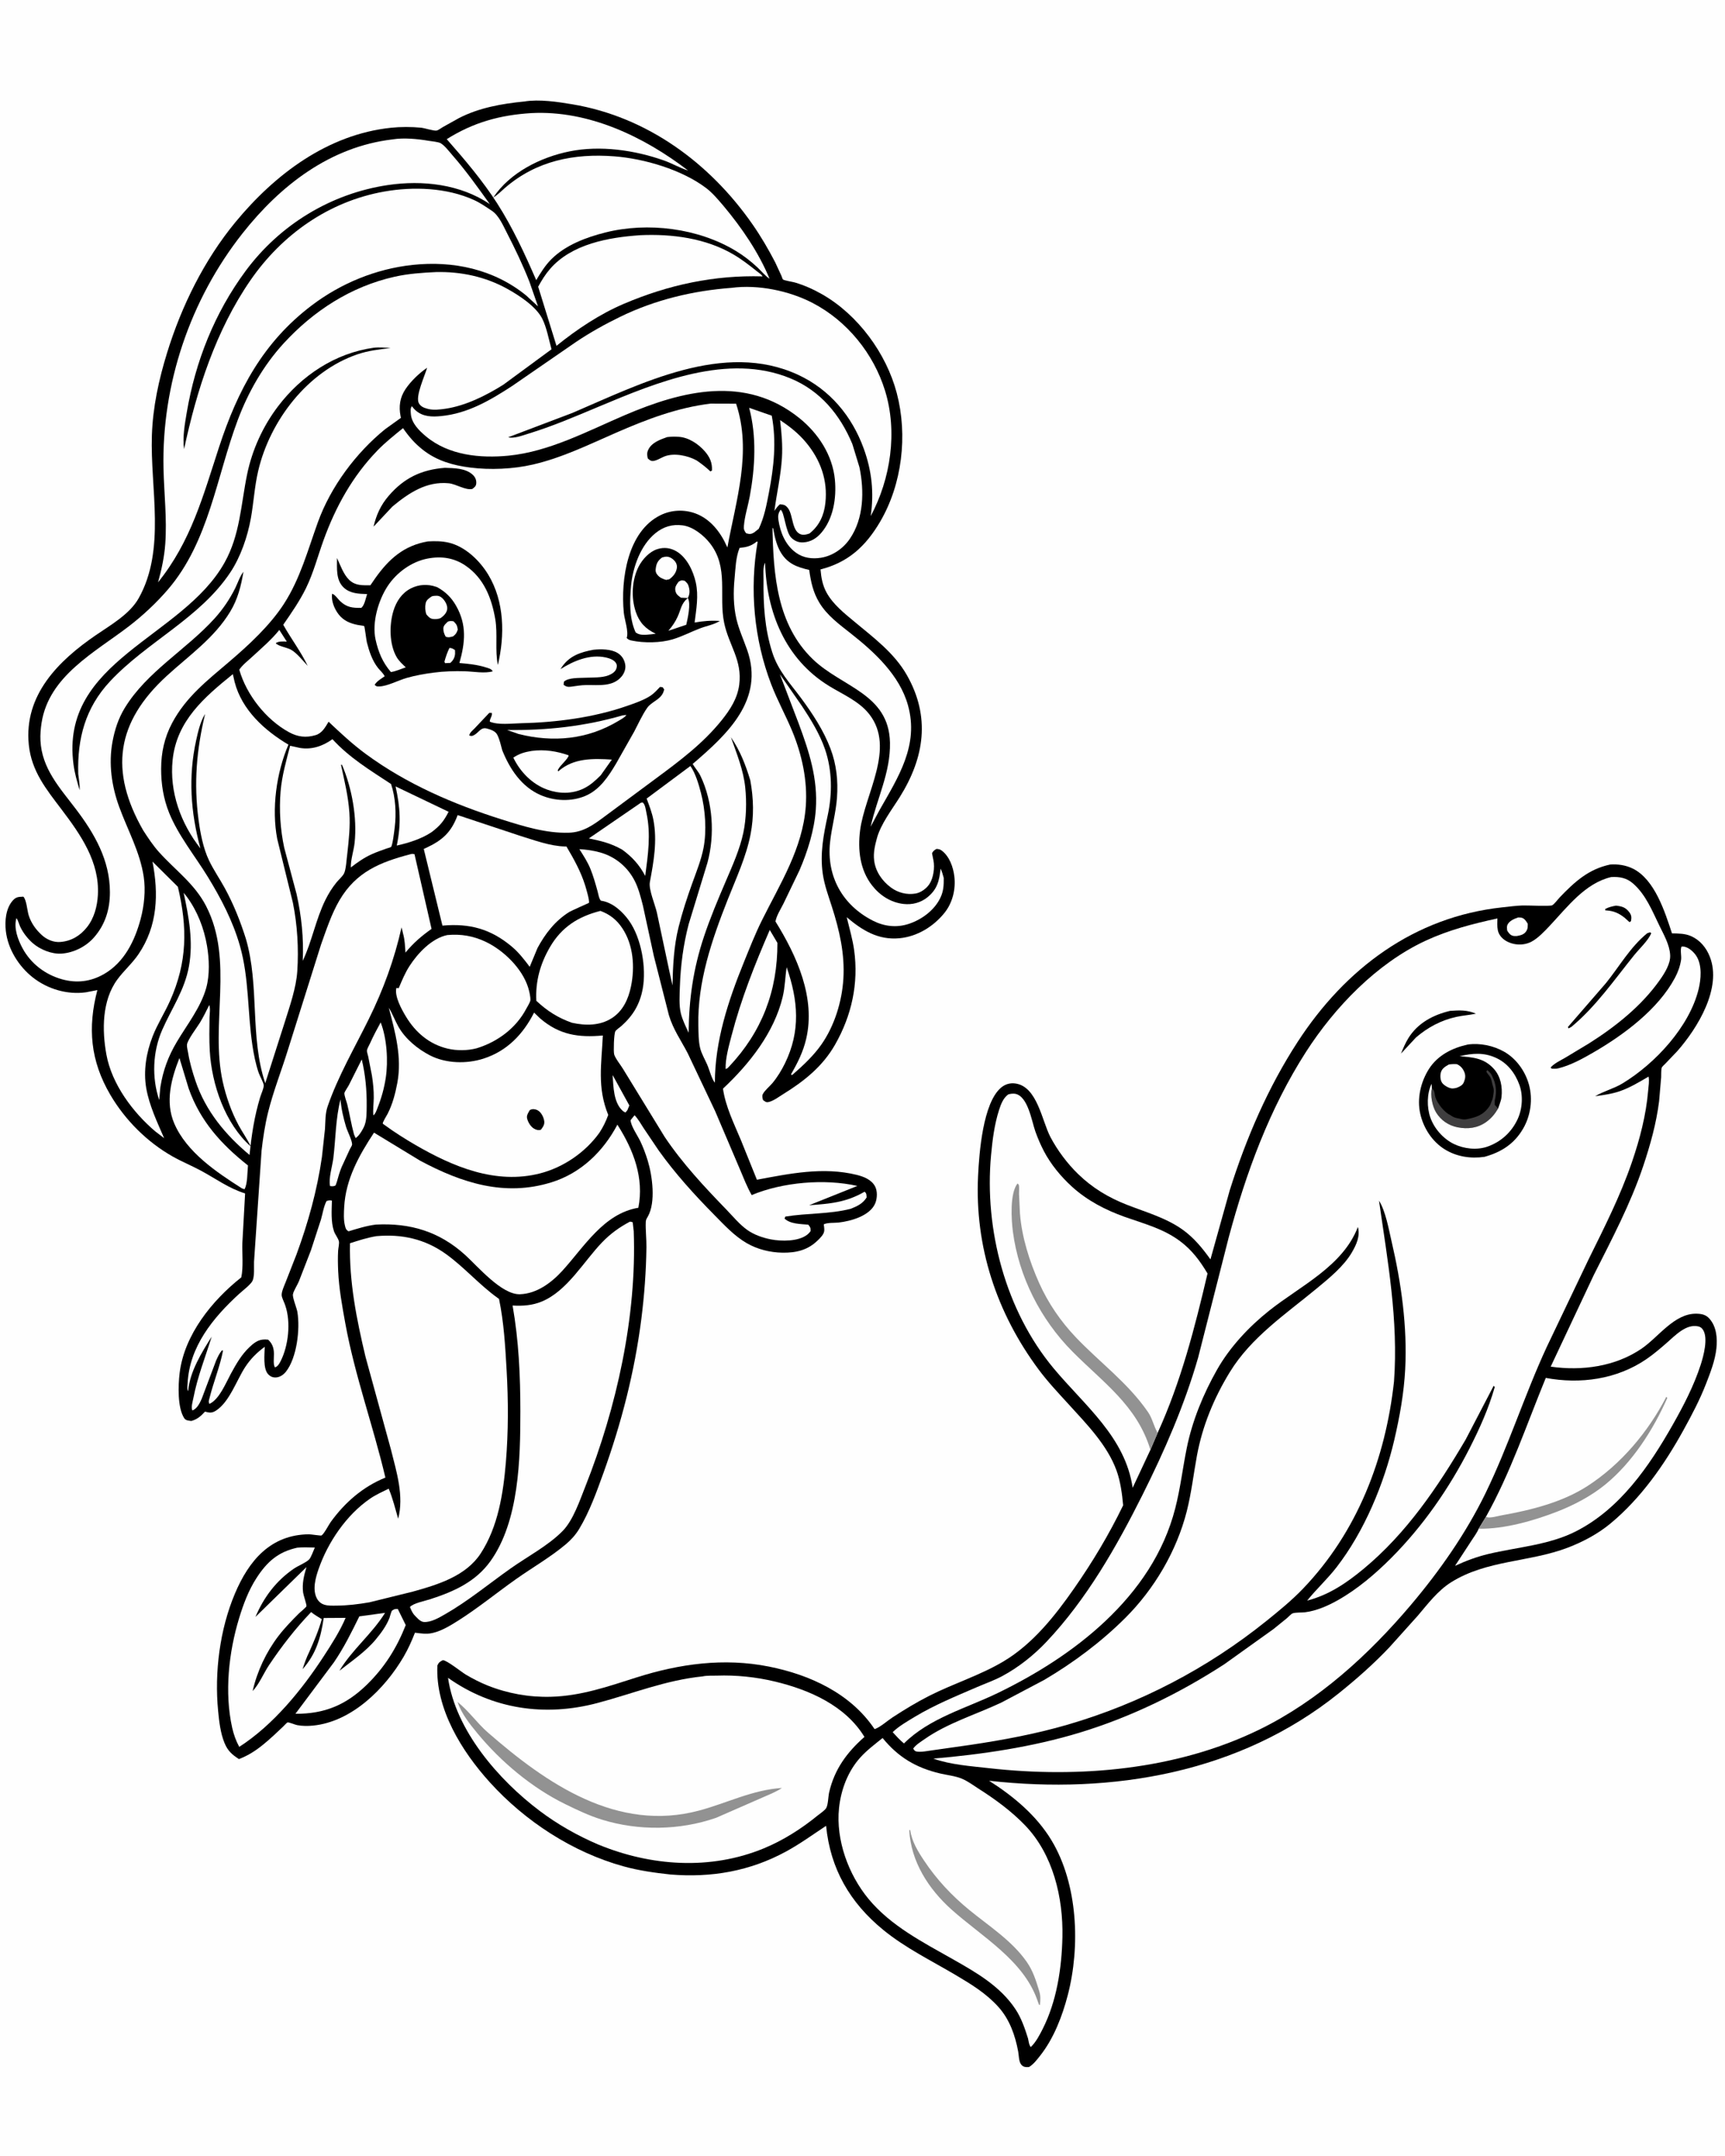 <svg version="1.1" xmlns="http://www.w3.org/2000/svg" style="display: block;" viewBox="0 0 1638 2048" width="1024" height="1280">
<path transform="translate(0,0)" fill="rgb(254,254,254)" d="M -0 -0 L 1638 0 L 1638 2048 L -0 2048 L -0 -0 z"/>
<path transform="translate(0,0)" fill="rgb(0,0,0)" d="M 1529.19 821.214 C 1536.4 820.694 1543.98 821.839 1550.52 825.024 C 1571.43 835.211 1581.14 866.218 1587.83 886.595 C 1594.08 886.785 1600.25 886.685 1606.07 889.282 C 1614.54 893.057 1620.38 900.221 1623.74 908.688 C 1635.57 938.547 1612.02 976.721 1592.91 998.444 L 1581.5 1010.4 C 1580.75 1011.18 1578.41 1013.26 1578.14 1014.11 C 1577.39 1016.47 1577.72 1020.83 1577.55 1023.4 L 1575.61 1046.07 C 1572.95 1067.22 1567.29 1087.42 1560.55 1107.59 C 1548.53 1143.55 1530.48 1177.54 1513.5 1211.31 L 1472.65 1298.18 C 1502.28 1302.44 1533.93 1298.17 1558.99 1281.08 C 1575.09 1270.1 1590.09 1247.48 1611.12 1247.9 C 1616.06 1248.01 1620.02 1248.76 1623.44 1252.64 C 1630.17 1260.27 1631.04 1271.08 1630.04 1280.75 C 1628.85 1292.2 1624.37 1303.7 1620.23 1314.36 C 1614.22 1329.81 1606.66 1344.13 1598.67 1358.62 C 1580.64 1391.31 1558.33 1423.25 1529.36 1447.24 C 1517.47 1457.08 1503.24 1464.63 1488.87 1470.13 C 1452.54 1484.04 1411.69 1481.77 1377.91 1503.11 C 1365.33 1511.06 1355.92 1523.58 1346.39 1534.79 L 1319.66 1564.55 C 1304.65 1580.47 1288.08 1595.07 1271.02 1608.75 C 1176.95 1684.15 1056.77 1704.64 939.226 1691.55 C 962.391 1706.28 984.334 1724.54 998.625 1748.34 C 1023.55 1789.85 1025.99 1848.91 1014 1895.07 C 1008.81 1915.07 1000.66 1936.38 987.705 1952.74 C 984.649 1956.6 981.385 1960.97 977.11 1963.5 C 973.888 1963.66 971.363 1963.64 969.367 1960.6 C 967.466 1957.7 967.514 1952.39 966.9 1949 C 964.119 1933.66 958.768 1918.35 948.213 1906.56 C 936.667 1893.65 922.496 1885 907.755 1876.26 C 884.366 1862.4 859.673 1850.41 838.543 1833.09 C 807.074 1807.29 788.42 1775.16 784.427 1734.36 C 771.77 1742.7 759.748 1751.51 746.391 1758.77 C 712.008 1777.48 675.444 1783.78 636.637 1780.61 C 621.812 1779.03 606.469 1776.85 592.073 1772.87 C 543.762 1759.52 498.728 1730.17 465.184 1693.19 C 438.376 1663.64 413.28 1623.2 415.222 1582 C 415.996 1580.52 416.502 1579.36 417.941 1578.42 C 418.291 1578.19 420.104 1577.04 420.5 1577.04 C 424.094 1576.99 438.434 1588.48 442.235 1590.73 C 448.777 1594.61 455.717 1598.18 462.779 1601.02 C 481.826 1608.66 502.395 1612.34 522.924 1611.79 C 551.575 1611.03 577.179 1602.07 604.102 1593.5 C 645.144 1580.44 687.366 1574.6 730 1583.07 C 769.011 1590.82 807.672 1608.54 830.396 1642.39 L 831.373 1642.2 C 836.515 1640.11 842.704 1634.52 847.499 1631.39 C 858.852 1623.97 870.452 1616.92 882.56 1610.8 C 905.493 1599.2 930.92 1591.31 952.906 1578.19 C 980.729 1561.59 1001.91 1534.85 1020.18 1508.58 C 1037.91 1483.08 1053.03 1457.81 1066.57 1429.91 C 1065.59 1418.96 1063.97 1406.95 1060.18 1396.61 C 1051.41 1372.62 1031.94 1352.77 1015.04 1334.22 C 1005.18 1323.4 995.025 1312.69 986.287 1300.92 C 946.334 1247.12 925.551 1184.29 928.761 1117.13 C 929.826 1094.85 933.419 1047.65 950.614 1033.14 C 954.553 1029.82 959.29 1028.49 964.392 1029.24 C 985.039 1032.27 989.445 1064.78 997.426 1079.96 C 1004.13 1092.72 1013.54 1105.29 1023.84 1115.28 C 1037.46 1128.49 1052.55 1137.53 1070.16 1144.44 C 1088.15 1151.5 1107.61 1156.88 1123.46 1168.36 C 1134.01 1176.01 1141.97 1185.79 1149.48 1196.3 L 1167.87 1130.45 C 1183.5 1081.02 1204.1 1033.03 1232.44 989.485 C 1277.58 920.111 1342.98 870.902 1426.73 861.893 C 1433.16 861.202 1439.54 860.341 1446 860.119 C 1450.29 859.971 1471.84 861.058 1474.06 859.941 C 1476.01 858.961 1479.72 853.978 1481.39 852.248 C 1495.6 837.468 1508.62 825.59 1529.19 821.214 z"/>
<path transform="translate(0,0)" fill="rgb(254,254,254)" d="M 1441.76 871.5 C 1442.9 871.535 1444.43 871.502 1445.5 871.897 C 1448.15 872.879 1449.44 875.224 1450.86 877.5 C 1450.8 880.494 1451.03 882.094 1449.34 884.676 C 1447.33 887.764 1443.9 888.548 1440.5 889.139 C 1439.35 889.162 1438.14 889.236 1437 888.987 C 1434.16 888.367 1432.74 886.256 1431.31 883.941 C 1431.14 881.647 1430.68 879.959 1431.9 877.851 C 1433.87 874.454 1438.24 872.7 1441.76 871.5 z"/>
<path transform="translate(0,0)" fill="rgb(254,254,254)" d="M 1411.18 1440.75 C 1434.55 1398.91 1449.8 1353.13 1467.98 1308.89 C 1500.76 1315 1535.24 1310.28 1563.24 1291.27 C 1570.19 1286.55 1576.64 1281.02 1582.97 1275.5 C 1590.64 1268.82 1601.24 1257.36 1612.71 1259.93 C 1614.97 1260.44 1616.31 1261.55 1617.5 1263.51 C 1622.28 1271.39 1617.79 1288.11 1615.17 1296.23 C 1608.71 1316.25 1598.83 1335.3 1588.48 1353.55 C 1566.01 1393.19 1538.36 1433.29 1496.75 1454.55 C 1470.93 1467.74 1440.91 1469.55 1413.12 1476.22 C 1402.26 1478.83 1391.91 1482.73 1381.78 1487.41 L 1397.05 1464 C 1399.31 1460.45 1402.68 1456.02 1404.23 1452.16 L 1411.18 1440.75 z"/>
<path transform="translate(0,0)" fill="rgb(146,146,146)" d="M 1411.18 1440.75 L 1412.04 1441.17 C 1415.4 1442.24 1422.54 1440.05 1426.09 1439.42 C 1453.99 1434.45 1483.68 1427.07 1507.73 1411.5 C 1539.43 1390.97 1565.27 1360.19 1582.5 1326.78 L 1583.36 1328 C 1570.02 1358.24 1550.14 1389.32 1524.27 1410.36 C 1511.24 1420.96 1495.11 1429.52 1479.5 1435.63 C 1456.89 1444.49 1428.77 1452.56 1404.23 1452.16 L 1411.18 1440.75 z"/>
<path transform="translate(0,0)" fill="rgb(254,254,254)" d="M 838.093 1650.96 C 852.948 1669.19 869.74 1679.17 892.621 1684.62 C 899.334 1686.21 907.096 1686.95 913.421 1689.6 C 919.014 1691.95 924.441 1696.03 929.589 1699.31 C 945.168 1709.25 960.559 1720.53 973.406 1733.89 C 1000.04 1761.58 1009.68 1802.52 1008.88 1840 C 1008.24 1869.46 1003.54 1900.85 990.1 1927.38 C 987.101 1933.29 983.703 1939.88 978.844 1944.5 C 977.133 1942.72 976.752 1938.69 976.17 1936.21 C 973.125 1926.58 969.9 1917.02 964.27 1908.52 C 949.899 1886.82 927.303 1873.83 905.217 1861.31 C 876.762 1845.17 846.019 1829.55 824.778 1803.87 C 805.622 1780.71 793.562 1747.79 796.702 1717.55 C 798.52 1700.04 805.12 1682.5 817.02 1669.35 C 823.25 1662.47 830.871 1656.75 838.093 1650.96 z"/>
<path transform="translate(0,0)" fill="rgb(146,146,146)" d="M 863.392 1738.5 L 864.276 1738.3 C 865.776 1749.1 871.587 1758.57 877.516 1767.46 C 889.553 1785.51 903.887 1800.79 920.639 1814.47 C 939.215 1829.63 960.923 1843.48 974.885 1863.45 C 981.071 1872.3 983.776 1881.34 986.892 1891.5 C 988.298 1896.09 987.964 1899.8 987.552 1904.5 L 986.688 1904.33 L 985.07 1900 C 971.736 1861.84 932.224 1839.6 903.5 1813.86 C 881.634 1794.26 865.024 1768.34 863.392 1738.5 z"/>
<path transform="translate(0,0)" fill="rgb(254,254,254)" d="M 1092.46 1377.21 L 1075.59 1413.29 C 1068.57 1364.95 1029.97 1335.16 1000.48 1299.73 C 954.784 1244.85 934.614 1167.91 941.089 1097.5 C 942.423 1083 944.275 1067.95 948.808 1054.05 C 950.505 1048.86 952.533 1043.48 956.921 1039.96 C 958.232 1038.91 962.36 1038.69 964.012 1039 C 976.142 1041.24 979.678 1064.83 983.11 1074.57 C 985.38 1081 988.138 1087.45 991.296 1093.5 C 997.772 1105.91 1007.55 1117.8 1017.93 1127.22 C 1032.55 1140.48 1049.74 1149.4 1068.22 1155.98 C 1086.6 1162.52 1104.58 1167.02 1120.61 1178.98 C 1131.92 1187.41 1139.58 1197.75 1146.7 1209.7 C 1134.59 1261.37 1121.44 1312.57 1099.35 1361.03 L 1092.46 1377.21 z"/>
<path transform="translate(0,0)" fill="rgb(146,146,146)" d="M 1092.46 1377.21 C 1079.76 1335.11 1047.45 1313.25 1018.13 1283.6 C 988.05 1253.18 967.5 1212.72 961.882 1170.22 C 960.365 1158.74 958.79 1133.83 966.19 1124.22 C 966.606 1124.65 967.262 1124.93 967.437 1125.5 C 968.061 1127.52 967.6 1131.83 967.666 1134.06 L 968.545 1152.59 C 970.281 1175.14 977.604 1198.28 986.838 1218.87 C 995.317 1237.78 1007.19 1255.12 1021.45 1270.13 C 1044.42 1294.31 1070.8 1313.27 1090.08 1341.2 C 1094.39 1347.45 1095.39 1354.11 1098.98 1360.43 L 1099.35 1361.03 L 1092.46 1377.21 z"/>
<path transform="translate(0,0)" fill="rgb(254,254,254)" d="M 667.268 1592.4 C 671.146 1591.5 676.463 1591.84 680.49 1591.7 C 698.924 1591.03 717.938 1593 735.873 1597.32 C 768.709 1605.22 802.648 1620.15 820.848 1649.89 C 804.18 1664.63 792.39 1680.58 787.324 1702.59 C 786.404 1706.58 786.415 1714.22 784.522 1717.49 C 783.218 1719.74 778.613 1722.77 776.471 1724.51 C 760.984 1737.14 743.798 1748.12 725.303 1755.76 C 674.524 1776.74 617.934 1772.8 567.677 1751.99 C 548.115 1743.6 529.568 1733.1 512.542 1720.29 C 473.482 1690.91 432.489 1643.78 425.35 1593.79 C 467.612 1623.74 517.58 1630.91 567.312 1617.69 C 601.199 1608.69 631.869 1596.02 667.268 1592.4 z"/>
<path transform="translate(0,0)" fill="rgb(146,146,146)" d="M 434.332 1616.68 C 444.794 1624.92 452.845 1636.7 463.051 1645.61 C 518.991 1694.42 586.162 1740.81 664.112 1719.78 C 690.825 1712.58 714.282 1700.25 742.457 1698.39 C 739.679 1700.46 736.381 1701.87 733.286 1703.42 L 679.875 1726.79 C 645.365 1738.74 606.447 1739.29 571.539 1728.51 C 559.489 1724.79 548.018 1719.32 536.713 1713.79 C 505.03 1698.27 475.533 1673.54 453.162 1646.39 C 445.658 1637.29 438.198 1627.95 434.332 1616.68 z"/>
<path transform="translate(0,0)" fill="rgb(254,254,254)" d="M 1530.04 833.127 C 1537.92 832.665 1544.64 833.813 1550.83 839.211 C 1563 849.814 1569.01 865.136 1575.9 879.312 C 1580.13 888.012 1585.64 897.487 1586.12 907.369 C 1586.52 915.477 1580.88 924.401 1576.35 930.839 C 1558.96 955.551 1534.31 975.144 1508.93 991.195 L 1486.13 1004.92 C 1481.56 1007.58 1476.13 1010.03 1472.59 1014 L 1473.5 1015.07 C 1475.73 1015.33 1477.88 1015.31 1480.06 1014.77 C 1491.5 1011.95 1502.61 1005.84 1512.78 999.965 C 1541.83 983.186 1574.67 958.86 1590.65 928.84 C 1593.57 923.337 1595.58 917.818 1596.5 911.64 C 1597.02 908.127 1595.37 901.78 1597 899.094 C 1598.01 899.105 1598.46 899.058 1599.39 899.224 C 1604.08 900.064 1608.92 904.592 1611.32 908.626 C 1616.46 917.247 1615.44 930.092 1613.17 939.469 C 1604.52 975.21 1571.87 1010.38 1540.8 1029.17 C 1532.42 1034.23 1523.02 1036.44 1514.88 1041.31 C 1522.79 1040.22 1530.96 1039.09 1538.53 1036.46 C 1548.08 1033.13 1556.9 1027.73 1565.61 1022.67 C 1566.48 1026.61 1565.56 1031.95 1565.21 1036.04 C 1563.25 1059.24 1557.36 1081.83 1549.84 1103.8 C 1538.79 1136.13 1523.59 1165.94 1508.52 1196.51 L 1468.82 1279.67 C 1447.78 1325.14 1432.75 1373.16 1410.81 1418.27 C 1392.24 1456.44 1367.1 1492.35 1339.74 1524.68 C 1299.77 1571.91 1251.99 1615.56 1195.94 1642.94 C 1117.57 1681.21 1025.05 1689.27 939.172 1679.61 C 921.235 1677.6 903.343 1676.42 886.154 1670.53 C 932.675 1666.51 980.227 1659.53 1025 1645.94 C 1073.68 1631.17 1119.96 1608.59 1162.59 1580.92 L 1209.32 1547.49 L 1222.27 1536.99 C 1223.44 1536 1226.1 1533.09 1227.41 1532.59 C 1230.23 1531.51 1236.18 1531.9 1239.41 1531.5 C 1250.14 1530.15 1260.96 1525.4 1270.31 1520.14 C 1289.11 1509.56 1306.21 1494.96 1321.37 1479.74 C 1351.4 1449.57 1376.21 1413.78 1395.52 1375.89 C 1405.16 1356.97 1413.65 1338.06 1419.5 1317.6 L 1418.5 1316.34 L 1391.86 1367.48 C 1365.29 1412.65 1335.77 1456.39 1295.07 1490.15 C 1278.79 1503.67 1262.03 1515.07 1241.32 1520.44 C 1250.1 1509.5 1260.55 1499.96 1269.17 1488.84 C 1295.68 1454.65 1314.36 1409.51 1324.12 1367.68 C 1329.24 1345.73 1333.29 1323.18 1334.45 1300.65 C 1336.55 1260.26 1330.74 1218.79 1321.58 1179.5 C 1318.83 1167.67 1315.94 1150.74 1309.57 1140.52 C 1317.8 1197.83 1328.06 1254.01 1323.83 1312.25 C 1315.8 1385.73 1288.87 1455.46 1237.19 1509.3 C 1226.58 1520.35 1214.43 1530.26 1202.5 1539.86 C 1146.72 1584.73 1082.57 1618.26 1013.85 1638.27 C 983.651 1647.07 952.77 1652.81 921.693 1657.45 L 885.685 1662.58 C 881.116 1663.17 874.926 1664.54 870.496 1663.8 C 868.491 1663.47 868.256 1662.55 867.136 1661 C 869.822 1657.27 874.099 1654.72 877.833 1652.1 C 899.784 1636.71 926.491 1628.75 950.645 1617.4 L 991.715 1595.7 C 1019.43 1579.34 1045.61 1559.77 1068.44 1537.05 C 1096.18 1509.45 1117.41 1473.34 1127.03 1435.4 C 1131.41 1418.14 1133.41 1400.32 1136.63 1382.83 C 1141.87 1354.41 1152.86 1327.87 1167.93 1303.29 C 1188.16 1270.28 1220.88 1248.33 1250.21 1224.1 C 1261.93 1214.42 1276.02 1202.99 1283.76 1189.75 C 1288.1 1182.32 1291.85 1174.21 1289.52 1165.5 C 1275.23 1202.85 1234.95 1221.38 1205.3 1244.95 C 1186.07 1260.23 1167.93 1279.58 1155.77 1301.04 C 1142.69 1324.13 1132.2 1349.6 1126.94 1375.69 C 1123.1 1394.74 1120.87 1414.01 1116.02 1432.86 C 1105.17 1475.08 1081.06 1510.24 1049.62 1539.91 C 1019.98 1567.88 984.305 1590.33 947.72 1608.1 C 917.541 1622.75 882.693 1631.91 858.384 1656.11 C 854.444 1652.9 851.1 1649.13 847.66 1645.4 C 853.494 1639.7 861.516 1635.16 868.515 1630.91 C 887.036 1619.69 907.979 1611.11 927.87 1602.54 C 935.768 1599.13 944.058 1596.24 951.644 1592.18 C 967.093 1583.92 981.696 1572.3 993.721 1559.56 C 1031.94 1519.09 1060.26 1469.34 1085.03 1419.82 C 1105.99 1377.92 1124.89 1334.57 1137.82 1289.47 L 1166.78 1175.62 C 1183.27 1114.09 1205.65 1053 1240.24 999.178 C 1267.59 956.645 1307.48 915.116 1353.87 893.576 C 1375.77 883.413 1398.53 877.539 1422.03 872.441 C 1421.97 875.923 1421.72 880.071 1422.4 883.5 C 1423.25 887.787 1426.04 891.151 1429.68 893.437 C 1436.85 897.942 1446.62 898.474 1454.17 894.624 C 1460.49 891.398 1466.89 884.55 1471.72 879.411 C 1488.53 861.558 1505.14 839.06 1530.04 833.127 z"/>
<path transform="translate(0,0)" fill="rgb(0,0,0)" d="M 1534.68 860.272 C 1540.25 860.902 1543.67 861.832 1547.21 866.415 C 1549.53 869.412 1549.5 871.548 1548.92 875 L 1547.5 875.975 L 1542.88 871.783 C 1537.41 867.479 1532.67 865.328 1525.68 864.824 L 1524.5 864.746 L 1524.41 863.5 C 1527.82 861.637 1530.92 860.965 1534.68 860.272 z"/>
<path transform="translate(0,0)" fill="rgb(0,0,0)" d="M 1377.04 960.23 C 1386.18 959.614 1393.1 959.264 1401.63 962.867 C 1395.55 964.255 1389.28 964.572 1383.17 965.917 C 1368.55 969.133 1356.04 975.799 1344.71 985.484 L 1330.46 1000.82 C 1332.54 995.827 1334.6 990.771 1337.45 986.166 C 1346.41 971.733 1360.95 964.084 1377.04 960.23 z"/>
<path transform="translate(0,0)" fill="rgb(0,0,0)" d="M 1564.3 886.5 L 1567.01 885.599 L 1568.17 886.5 C 1565.13 893.622 1556.85 901.191 1551.92 907.319 C 1533.12 930.658 1515.47 956.241 1492.22 975.5 L 1489.5 976.903 L 1489.04 975.5 L 1525.15 933.834 C 1538.1 917.762 1548.1 899.751 1564.3 886.5 z"/>
<path transform="translate(0,0)" fill="rgb(0,0,0)" d="M 1393.9 992.21 C 1405.52 990.603 1418.14 993.212 1428.32 998.968 C 1439.97 1005.56 1448.52 1017.57 1452.02 1030.4 C 1455.79 1044.28 1453.66 1059.62 1446.5 1072.02 C 1438.08 1086.59 1425.67 1094.5 1409.77 1098.88 C 1396.74 1100.79 1383.29 1098.8 1371.96 1091.74 C 1360.03 1084.31 1351.88 1071.65 1348.78 1058.06 C 1345.48 1043.66 1349.17 1027.68 1357.05 1015.35 C 1365.35 1002.35 1379.25 995.405 1393.9 992.21 z"/>
<path transform="translate(0,0)" fill="rgb(254,254,254)" d="M 1375.93 1011.16 C 1378.56 1010.77 1380.85 1010.69 1383.5 1010.86 C 1386.87 1012.31 1389.02 1014.71 1390.5 1018.09 C 1392.01 1021.51 1391.59 1024.6 1390.17 1028 C 1388.95 1030.93 1386.27 1032.17 1383.5 1033.27 C 1382.2 1033.6 1380.84 1033.93 1379.5 1033.95 C 1376.31 1033.99 1371.61 1031.28 1369.71 1028.84 C 1367.79 1026.36 1367.54 1022.12 1368.23 1019.15 C 1369.19 1014.96 1372.46 1013.14 1375.93 1011.16 z"/>
<path transform="translate(0,0)" fill="rgb(63,62,63)" d="M 1359.78 1033.62 L 1360.76 1034.69 C 1362.64 1036.93 1362.37 1039.84 1363.21 1042.5 C 1364.97 1048.05 1371.64 1056.69 1376.99 1059.02 L 1378.4 1059.97 C 1380.88 1061.71 1383.11 1062.03 1386 1062.6 L 1387 1062.86 C 1389.25 1063.43 1390.76 1063.57 1393.01 1063.12 C 1402.14 1061.28 1408.54 1059.24 1414.25 1051.15 C 1415.42 1049.49 1415.91 1047.87 1416.6 1046 L 1417.12 1044.72 C 1417.82 1042.78 1418.08 1040.54 1418.35 1038.5 C 1418.73 1035.62 1418.59 1034.2 1417.69 1031.5 C 1416.79 1028.78 1416.76 1026.34 1415.43 1023.56 C 1414.8 1022.25 1411.69 1018.89 1411.61 1018 C 1411.56 1017.42 1412.2 1017.01 1412.5 1016.51 C 1414.43 1018.36 1415.96 1019.52 1416.99 1022 C 1418.17 1024.82 1419.31 1026.92 1419.9 1030.01 L 1420.19 1031.44 C 1421.04 1036.13 1420.66 1041.06 1419.49 1045.5 L 1419.5 1049.51 L 1422.71 1053.01 C 1419.69 1058.12 1416.17 1062.43 1411.29 1065.88 C 1403.18 1071.63 1393.77 1072.75 1384.19 1070.84 C 1375.64 1069.13 1368.39 1064.24 1363.82 1056.77 C 1360.11 1050.7 1358.19 1040.47 1359.78 1033.62 z"/>
<path transform="translate(0,0)" fill="rgb(254,254,254)" d="M 1422.71 1053.01 L 1424.27 1048.5 C 1424.99 1046.36 1425.7 1044.26 1425.94 1042 C 1426.95 1032.56 1425.16 1022.49 1418.61 1015.26 C 1409.42 1005.11 1398.87 1004.34 1386.07 1003.3 C 1398.33 1000.47 1409.06 999.513 1420.78 1004.91 C 1431.68 1009.92 1438.91 1019.43 1442.92 1030.5 C 1446.64 1040.77 1445.75 1053.58 1441.09 1063.42 C 1435.34 1075.58 1425.34 1084.71 1412.59 1089.18 C 1402.45 1092.73 1390.33 1091.3 1380.75 1086.7 C 1370.67 1081.87 1361.96 1071.99 1358.29 1061.41 C 1354.95 1051.78 1355 1038.79 1359.5 1029.54 L 1359.78 1033.62 C 1358.19 1040.47 1360.11 1050.7 1363.82 1056.77 C 1368.39 1064.24 1375.64 1069.13 1384.19 1070.84 C 1393.77 1072.75 1403.18 1071.63 1411.29 1065.88 C 1416.17 1062.43 1419.69 1058.12 1422.71 1053.01 z"/>
<path transform="translate(0,0)" fill="rgb(0,0,0)" d="M 497.773 96.417 C 511.954 94.081 529.353 96.725 543.387 99.074 C 614.301 110.944 673.862 154.747 714.394 212.914 C 722.487 224.528 729.542 236.597 736.06 249.154 L 742.024 262.043 C 742.233 262.539 743.07 265.115 743.434 265.447 C 744.582 266.492 752.682 267.717 754.675 268.3 C 763.661 270.928 772.727 275.003 780.84 279.661 C 814.825 299.177 841.614 335.718 851.541 373.382 C 862.099 413.439 856.703 459.969 835.622 495.784 C 821.969 518.979 805.366 534.222 779.115 540.904 C 779.791 548.795 781.088 556.161 785.007 563.159 C 791.27 574.342 801.819 582.634 811.511 590.701 C 829.737 605.872 849.191 620.266 861.14 641.285 C 883.647 680.876 877.932 719.458 854.399 757.138 C 847.032 768.936 836.351 782.688 832.676 796.266 C 830.757 803.358 829.159 810.098 830.086 817.5 C 831.393 827.936 837.699 836.904 846 843.056 C 852.689 848.014 861.147 850.198 869.415 848.777 C 874.478 847.907 879.68 844.06 882.5 839.857 C 886.387 834.063 887.789 823.988 886.376 817.245 L 885.032 810.5 C 886.343 808.094 886.976 807.809 889.23 806.405 C 891.321 806.516 892.608 806.723 894.313 808.021 C 901.602 813.566 905.121 823.573 906.208 832.329 C 907.722 844.53 904.59 857.535 896.84 867.166 C 886.355 880.194 870.964 889.646 854.129 891.238 C 833.841 893.157 818.771 883.749 804 871.257 C 806.468 881.591 809.597 891.985 811.054 902.515 C 815.425 934.128 808.738 964.598 792.978 992.26 C 781.151 1013.02 763.561 1027.03 743.586 1039.38 C 739.655 1041.81 734.318 1045.86 729.809 1046.82 C 727.219 1047.37 726.485 1046.29 724.5 1044.92 C 724.067 1043.16 723.442 1041.11 724.301 1039.37 C 726.041 1035.84 730.905 1031.91 733.53 1028.76 C 738.048 1023.35 742.2 1016.52 745.287 1010.21 C 760.361 979.425 757.918 950.424 746.973 918.763 C 745.47 928.219 745.486 937.346 743.217 946.868 C 735.11 980.893 711.549 1010.66 686.471 1034.13 C 688.924 1051.06 696.818 1067.03 703.389 1082.69 L 718.708 1120.64 C 749.934 1114.79 781.685 1108.21 813.344 1115.98 C 820.061 1117.63 827.402 1120.45 830.889 1126.87 C 833.287 1131.29 833.055 1138.16 831.182 1142.82 C 826.314 1154.92 807.942 1160 796.309 1161.31 C 792.163 1161.77 785.878 1161.2 782.197 1163 C 782.458 1164.93 782.796 1167 782.685 1168.95 C 782.477 1172.56 778.746 1176.04 776.272 1178.45 C 766.831 1187.62 755.68 1190.15 742.828 1189.93 C 731.222 1189.73 719.222 1186.75 709.141 1180.94 C 697.21 1174.06 687.702 1163.64 678.11 1153.92 C 659.243 1134.79 641.154 1114.85 625.501 1092.96 L 611.037 1071.5 C 608.382 1067.46 605.865 1062.8 602.5 1059.37 L 598.772 1064 C 598.758 1069.26 605.43 1078.8 607.853 1083.85 C 610.798 1090 613.135 1096.3 615.109 1102.82 C 619.366 1116.88 622.771 1141.86 615.23 1155.38 C 614.262 1157.11 613.241 1158.45 613.152 1160.52 C 612.811 1168.45 613.882 1176.73 613.78 1184.74 C 613.49 1207.48 611.774 1230.67 608.898 1253.22 C 602.505 1303.35 589.971 1351.88 572.871 1399.38 C 566.51 1417.05 559.621 1436.24 549.906 1452.34 C 546.594 1457.83 542.346 1462.58 537.458 1466.72 C 522.992 1478.96 505.562 1488.97 490 1499.96 C 471.643 1512.93 453.868 1527.49 434.894 1539.5 C 428.018 1543.85 419.388 1549.12 411.406 1551 L 410 1551.31 C 404.635 1552.5 399.319 1551.56 393.923 1550.92 C 390.808 1558.89 387.527 1566.22 383.224 1573.65 C 365.401 1604.16 333.815 1635.54 297.146 1639.15 C 292.092 1639.65 287.093 1639.63 282.085 1638.73 C 280.083 1638.37 274.377 1635.9 272.917 1636.11 C 272.393 1636.19 269.446 1639.41 268.735 1640.08 C 262.683 1645.8 256.619 1651.6 250.165 1656.87 C 242.663 1662.99 235.773 1667.48 226.732 1670.97 C 220.139 1666.65 216.157 1663.23 213.082 1655.76 C 209.148 1646.22 207.948 1635.33 206.965 1625.12 C 203.437 1588.46 208.522 1548 222.864 1513.93 C 236.185 1482.29 256.896 1457.76 293.276 1457.44 C 294.899 1457.43 304.572 1458.9 305.131 1458.59 C 307.455 1457.31 312.11 1448.27 313.893 1445.8 C 327.328 1427.18 344.503 1412.27 365.844 1403.58 C 354.292 1354.49 336.827 1306.81 327.779 1257.09 C 324.814 1240.8 321.751 1224.02 321.004 1207.47 C 320.717 1201.11 320.599 1194.58 320.943 1188.22 C 321.074 1185.8 322.165 1181.32 321.694 1179.15 C 321.054 1176.22 318.037 1172.65 316.984 1169.5 C 313.985 1160.54 314.843 1149.83 315.057 1140.5 C 312.931 1139.91 312.002 1140.32 309.949 1140.86 C 307.255 1146 306.287 1152.7 304.686 1158.33 L 295.098 1187.75 L 283.618 1217.33 C 282.137 1220.83 278.693 1226.01 278.044 1229.43 C 277.458 1232.52 281.618 1242.44 282.254 1246.26 C 284.967 1262.56 281.767 1289.77 271.383 1302.98 C 269.207 1305.75 265.744 1308.2 262.122 1308.42 C 259.002 1308.62 256.784 1307.73 254.597 1305.5 C 249.437 1300.25 251.124 1286.26 251.249 1279.33 C 243.91 1284.74 237.889 1290.67 232.849 1298.32 C 224.584 1310.86 217.828 1331.67 204.931 1339.96 C 200.998 1342.49 198.682 1342 194.5 1340.93 C 190.461 1345.24 187.314 1348.18 181.5 1349.8 C 178.945 1349.38 176.279 1349.5 174.721 1347.08 C 168.293 1337.08 168.994 1315.93 170.43 1304.17 C 174.857 1267.95 201.198 1235.35 228.972 1213.39 C 231.071 1203.55 229.676 1190.72 230.005 1180.5 L 232.601 1133.66 C 216.878 1128.71 205.34 1119.99 191.219 1112.33 C 182.193 1107.43 172.673 1103.6 163.688 1098.51 C 139.526 1084.82 118.64 1063.96 104.579 1039.97 C 85.601 1007.59 82.932 976.22 92.274 940.496 L 81.334 942.617 C 63.615 945.042 45.094 939.538 31.113 928.602 C 17.591 918.025 7.274 901.523 5.332 884.307 C 4.263 874.82 5.286 862.946 11.879 855.485 C 15.128 851.81 17.416 851.981 22 851.757 C 25.013 854.795 25.647 865.061 27.057 869.5 C 29.42 876.938 33.967 883.246 39.736 888.429 C 44.358 892.582 50.741 895.272 56.997 894.794 C 67.461 893.994 75.774 889.027 82.286 880.908 C 89.227 872.255 92.151 861.091 92.76 850.188 C 94.513 818.808 76.528 793.048 58.5 769.207 C 43.782 749.744 29.687 732.67 27.151 707.333 C 22.422 660.09 55.45 627.534 91.058 603.181 C 104.872 593.734 122.975 583.405 131.421 568.44 C 157.577 522.099 142.359 464.035 144.062 413.5 C 144.966 386.67 150.63 360.613 158.526 335.043 C 172.246 290.611 193.736 247.041 223.421 211.01 C 260.799 165.643 310.979 127.689 371.152 121.363 C 380.262 120.405 390.588 120.416 399.713 121.302 C 403.215 121.642 412.135 124.661 414.695 123.991 C 416.303 123.569 418.966 121.537 420.492 120.664 L 435.772 112.145 C 454.832 102.332 476.677 98.465 497.773 96.417 z"/>
<path transform="translate(0,0)" fill="rgb(254,254,254)" d="M 644.463 552.464 C 647.128 551.032 647.155 551.131 650.147 551.704 C 651.82 553.332 652.95 554.109 653.686 556.365 C 655.072 560.611 655.159 564.126 653.117 568.057 L 646.5 567.76 C 643.541 565.407 641.756 564.483 641.177 560.5 C 640.717 557.328 642.655 554.826 644.463 552.464 z"/>
<path transform="translate(0,0)" fill="rgb(254,254,254)" d="M 581.66 1021.17 L 597.558 1050.09 L 595.723 1054.5 L 593.944 1056.76 C 592.815 1056.39 592.058 1055.94 591.174 1055.14 C 582.424 1047.18 582.449 1032.11 581.66 1021.17 z"/>
<path transform="translate(0,0)" fill="rgb(254,254,254)" d="M 653.117 568.057 C 656.25 573.419 652.923 587.613 651.615 593.464 L 634.582 599.195 L 634.997 598.71 C 638.495 594.684 641.3 590.5 643.5 585.62 C 646.621 578.696 646.821 573.214 653.117 568.057 z"/>
<path transform="translate(0,0)" fill="rgb(254,254,254)" d="M 628.746 529.5 C 630.263 529.057 631.909 528.703 633.5 528.808 C 636.585 529.014 639.895 531.547 641.5 534.087 C 642.569 535.779 642.969 537.739 642.66 539.68 C 641.928 544.271 639.18 547.613 635.5 550.234 L 632.5 550.869 C 629.211 549.929 626.331 548.735 624.145 545.956 C 622.256 543.554 622.329 541.864 622.774 538.982 C 623.442 534.661 625.226 531.983 628.746 529.5 z"/>
<path transform="translate(0,0)" fill="rgb(254,254,254)" d="M 323.214 1044.36 C 323.937 1053.22 325.927 1061.84 328.471 1070.35 C 329.751 1074.63 334.266 1083.23 334.237 1087.23 C 334.231 1088.07 332.493 1090.82 332.054 1091.73 L 324.34 1108.48 C 322.404 1113.11 321.036 1117.94 319.712 1122.76 L 318.5 1126.1 C 316.335 1127.06 315.696 1126.9 313.304 1126.66 C 311.646 1119.7 315.523 1107.46 316.426 1100.01 C 318.658 1081.58 318.573 1062.31 323.214 1044.36 z"/>
<path transform="translate(0,0)" fill="rgb(254,254,254)" d="M 361.368 971.201 C 367.293 986.353 368.608 1007.91 366.195 1023.83 C 364.702 1033.68 362.079 1043.11 358.384 1052.36 C 357.395 1054.84 356.593 1057.87 354.37 1059.5 C 353.921 1054.15 354.712 1048.4 354.792 1042.99 C 354.895 1036 354.163 1028.73 353.084 1021.82 L 349.559 1003.74 C 349.284 1002.39 348.135 999.013 348.327 997.751 C 348.602 995.953 350.46 992.862 351.256 991.071 C 354.288 984.253 357.775 977.735 361.368 971.201 z"/>
<path transform="translate(0,0)" fill="rgb(254,254,254)" d="M 343.393 1006.36 C 346.829 1020.65 348.252 1035.83 348.072 1050.49 C 348 1056.38 348.183 1062.82 346.26 1068.47 C 345.092 1071.9 340.75 1079.51 337.5 1081 L 336.029 1077.5 C 333.398 1068.05 331.956 1058.43 329.602 1048.93 C 328.995 1046.48 326.681 1040.61 326.912 1038.32 C 327.034 1037.11 330.228 1032.54 330.956 1031.13 L 343.393 1006.36 z"/>
<path transform="translate(0,0)" fill="rgb(254,254,254)" d="M 375.516 747.028 L 425.88 771.131 C 421.348 779.927 417.821 784.346 409.826 790.392 C 400.186 796.871 387.887 800.696 376.652 803.204 C 380.885 782.938 379.968 767.025 375.516 747.028 z"/>
<path transform="translate(0,0)" fill="rgb(254,254,254)" d="M 608.534 762.5 L 610.254 762.275 L 610.978 763.054 C 612.72 765.083 613.22 769.572 613.777 772.144 C 618.161 792.42 615.305 811.832 612.629 832.058 C 607.114 821.538 600.334 814.104 590.785 807.105 C 580.111 801.052 570.916 798.845 559.066 796.429 L 608.534 762.5 z"/>
<path transform="translate(0,0)" fill="rgb(254,254,254)" d="M 711.346 387.386 L 732.803 394.861 C 737.453 419.402 734.809 443.684 730.107 468 C 727.807 479.9 725.703 491.288 720.454 502.327 L 716 505.855 C 712.983 507.593 711.591 507.513 708.418 506.5 C 706.58 503.886 706.09 502.88 706.36 499.5 C 707.104 490.215 710.207 480.8 711.902 471.62 C 716.999 444.015 718.62 414.704 711.346 387.386 z"/>
<path transform="translate(0,0)" fill="rgb(254,254,254)" d="M 730.911 883.377 L 738.194 895.656 C 738.335 941.274 723.508 980.086 692.137 1013.32 C 690.959 1014.58 690.668 1014.87 688.988 1015.5 C 688.658 1005.42 692.127 993.368 694.668 983.591 C 703.662 948.991 716.724 916.127 730.911 883.377 z"/>
<path transform="translate(0,0)" fill="rgb(254,254,254)" d="M 174.227 848.073 L 177.225 851.802 C 187.328 865.57 193.575 881.717 196.427 898.5 C 198.564 911.074 199.111 926.07 195.656 938.467 C 190.511 956.929 177.437 973.353 167.788 989.635 C 159.514 1003.6 154.633 1016.82 152.105 1032.77 L 151 1044.9 C 143.851 1023.63 144.812 998.974 153.828 978.393 C 162.847 957.807 175.176 940.611 179.27 917.895 C 183.522 894.301 179.178 871.147 174.227 848.073 z"/>
<path transform="translate(0,0)" fill="rgb(254,254,254)" d="M 170.229 1005.01 L 179.002 1034 C 190.016 1065.01 209.95 1087.02 235.314 1107.08 C 234.701 1112.98 234.989 1124.87 231.995 1129.69 L 229.533 1128.81 C 205.456 1113.51 176.912 1094.33 165.267 1067.08 C 156.51 1046.58 162.47 1024.7 170.229 1005.01 z"/>
<path transform="translate(0,0)" fill="rgb(254,254,254)" d="M 740.736 399.091 C 749.945 405.18 758.242 411.749 765.349 420.281 C 779.059 436.741 786.101 456.069 783.756 477.686 C 782.478 489.464 777.989 499.384 768.638 506.768 C 766.741 507.453 764.046 508.226 762 507.935 C 751.456 506.437 753.516 489.172 748.053 482.5 C 745.541 479.432 744.179 479.389 740.5 479.051 C 738.576 480.79 737.256 482.435 735.825 484.601 L 735.331 485.36 C 737.536 468.478 741.395 452.12 742.47 435.063 C 743.225 423.092 742.126 410.983 740.736 399.091 z"/>
<path transform="translate(0,0)" fill="rgb(254,254,254)" d="M 374.79 1528.5 L 377.632 1528.37 L 385.178 1543.69 C 376.548 1565.52 365.166 1583.72 348.364 1600.18 C 328.521 1619.62 307.748 1628.16 280.399 1627.93 L 316.906 1579.12 C 326.448 1565.19 333.665 1550.52 341.08 1535.4 L 365.537 1532.06 C 353.195 1552 334.143 1567.09 322.193 1587.05 C 333.908 1577.81 347.14 1568.89 356.673 1557.36 C 361.733 1551.24 366.817 1544.39 369.69 1536.94 C 370.152 1535.74 371.398 1530.68 372.12 1530 C 372.861 1529.3 373.9 1529 374.79 1528.5 z"/>
<path transform="translate(0,0)" fill="rgb(254,254,254)" d="M 655.539 727.64 C 660.409 734.568 663.49 745.202 665.599 753.351 C 669.719 769.266 671.142 789.111 668.014 805.406 C 665.838 816.742 661.284 827.924 657.39 838.768 C 652.447 852.539 647.83 866.532 644.296 880.742 C 639.773 898.928 638.965 917.417 638.506 936.057 L 635.22 920.981 L 623.648 866.62 C 621.925 859.143 615.744 844.804 617.036 837.918 C 620.719 818.28 624.175 798.904 620.425 778.992 C 619.103 771.97 616.453 765.25 613.972 758.571 L 655.539 727.64 z"/>
<path transform="translate(0,0)" fill="rgb(254,254,254)" d="M 570.084 865.269 C 578.997 868.578 585.535 873.726 590.832 881.671 C 601.438 897.578 602.913 918.628 599.117 937.004 C 596.647 948.965 591.555 960.248 581 967.085 C 569.586 974.478 555.791 974.356 542.932 971.505 C 529.67 966.799 519.487 960.296 509.212 950.687 C 508.222 932.313 512.888 915.494 522.234 899.5 C 533.36 880.458 549.155 870.598 570.084 865.269 z"/>
<path transform="translate(0,0)" fill="rgb(254,254,254)" d="M 733.478 501.5 L 734.158 501.886 C 735.559 509.844 737.433 518.593 741.824 525.494 C 748.352 535.75 757.118 538.773 768.387 541.4 C 769.897 552.496 772.097 562.734 777.971 572.432 C 785.434 584.752 796.881 593.029 807.985 601.797 C 830.469 619.552 854.193 641.321 862.173 669.884 C 872.807 707.949 853.023 738.065 835.049 769.741 L 826.727 785.327 C 832.735 758.344 845.709 733.743 845.093 705.408 C 844.08 658.85 799.397 652.86 771.761 626.166 C 737.668 593.235 734.399 545.915 733.478 501.5 z"/>
<path transform="translate(0,0)" fill="rgb(254,254,254)" d="M 740.505 640.42 L 761.464 670.652 C 769.854 683.288 778.496 697.405 783.41 711.781 C 790.284 731.891 790.397 753.858 785.963 774.493 C 781.945 793.195 778.505 810.82 781.267 830.031 C 782.817 840.816 786.641 851.046 789.949 861.369 C 797.111 883.713 802.294 906.184 800.832 929.808 C 799.497 951.395 792.384 974.46 779.941 992.223 C 772.561 1002.76 762.633 1012.08 752.961 1020.5 L 751.861 1021.25 L 751.095 1020.5 C 757.325 1009.72 762.525 999.396 765.429 987.168 C 774.755 947.902 756.549 907.881 736.342 875.325 C 737.337 869.674 741.289 863.628 743.866 858.487 L 759.161 826.673 C 766.869 808.823 773.277 788.45 774.65 769 C 776.727 739.593 768.291 713.922 758.208 686.78 L 740.505 640.42 z"/>
<path transform="translate(0,0)" fill="rgb(254,254,254)" d="M 144.626 818.443 L 168.741 842.362 C 177.931 881.156 177.825 913.945 161.172 950.979 C 156.106 962.244 149.336 972.767 144.832 984.273 C 138.757 999.792 135.837 1017.19 138.719 1033.78 C 141.544 1050.05 149.166 1066.09 155.696 1081.15 L 147.421 1074.83 C 126.007 1056.75 106.009 1029.85 100.877 1001.86 C 96.63 978.691 96.598 950.459 111.154 930.56 C 117.394 922.031 125.368 915.209 131.397 906.318 C 149.569 879.521 150.573 849.065 144.626 818.443 z"/>
<path transform="translate(0,0)" fill="rgb(254,254,254)" d="M 282.107 1470.16 C 287.668 1469.6 293.256 1469.9 298.834 1470.05 C 297.581 1472.67 295.292 1479.38 293.456 1481.28 C 290.454 1484.38 282.93 1487.36 279.097 1489.96 C 262.17 1501.47 250.325 1517.24 242.428 1535.93 L 290.88 1488.6 C 288.431 1496.9 286.602 1504.19 287.705 1512.88 C 287.999 1515.21 291.223 1524.48 290.863 1525.75 C 290.544 1526.88 285.17 1531.19 283.998 1532.35 C 277.216 1539.1 270.176 1546.34 264.361 1553.92 C 252.66 1569.2 243.986 1587.62 239.764 1606.35 C 246.055 1599.69 250.149 1589.49 255.287 1581.78 C 267.098 1564.06 280.585 1546.7 295.312 1531.32 C 298.47 1533.92 301.94 1535.93 305.427 1538.04 C 302.465 1548.96 298.069 1558.93 293.499 1569.24 C 290.869 1574.57 289.005 1579.96 287.178 1585.6 C 300.079 1571.04 304.443 1555.74 307.26 1536.95 L 328.069 1536.82 C 322.619 1549.53 314.975 1561.49 307.449 1573.06 C 286.633 1605.06 259.351 1638.59 227.03 1659.37 C 223.878 1653.51 221.723 1647.55 220.284 1641.05 C 212.911 1607.76 217.043 1569.63 226.831 1537.38 C 230.863 1524.09 235.822 1510.76 243.381 1499.05 C 253.375 1483.56 263.972 1474.15 282.107 1470.16 z"/>
<path transform="translate(0,0)" fill="rgb(254,254,254)" d="M 424.603 888.224 C 437.606 886.997 449.502 889.082 461.262 894.698 C 478.066 902.722 495.669 919.813 501.375 937.888 C 502.34 940.944 503.789 946.814 503.57 950.067 C 503.446 951.907 500.59 956.438 499.67 958.184 C 489.895 976.718 472.287 989.744 452.546 995.768 C 443.806 998.066 433.796 998.174 425 996.103 C 407.676 992.026 394.484 980.787 385.369 965.669 C 381.291 958.905 374.297 946.292 376.28 938.5 L 378.5 938.701 C 381.546 931.378 384.528 924.145 388.861 917.46 C 396.782 905.237 409.944 891.297 424.603 888.224 z"/>
<path transform="translate(0,0)" fill="rgb(254,254,254)" d="M 607.735 223.434 L 607.772 223.422 C 637.965 222.02 670.145 226.225 696.558 241.797 C 704.516 246.489 711.848 252.186 719.041 257.956 C 720.311 258.974 723.62 261.081 723.99 262.535 C 678.141 261.221 634.861 270.531 592.749 288.418 C 569.645 298.199 547.794 312.777 528.345 328.505 L 510.964 272.37 C 514.153 266.448 517.76 260.645 522.166 255.547 C 542.777 231.696 577.912 225.485 607.735 223.434 z"/>
<path transform="translate(0,0)" fill="rgb(254,254,254)" d="M 726.477 534.5 C 727.907 581.592 745.541 625.858 786.964 651.46 C 800.134 659.6 815.71 665.965 825.5 678.52 C 850.609 710.721 821.101 754.255 816.703 788.931 C 814.401 807.082 816.506 826.241 828.062 841.049 C 835.514 850.598 845.841 857.289 857.993 858.677 C 866.148 859.608 874.233 857.535 880.659 852.348 C 890.018 844.795 891.935 836.651 893.179 825.138 C 894.558 827.93 895.299 830.987 896.167 833.968 C 896.245 840.944 895.985 846.566 892.879 853 C 887.232 864.692 875.317 873.443 863.215 877.509 C 851.448 881.461 839.6 880.081 828.617 874.437 C 799.813 859.636 784.801 832.266 788.176 800.181 C 789.67 785.979 793.711 772.188 794.755 757.872 C 795.929 741.788 794.336 726.392 788.619 711.217 C 782.136 694.009 771.531 677.823 760.611 663.087 C 749.979 648.739 738.875 637.171 733.289 619.66 C 725.972 596.721 724.747 574.37 724.995 550.521 C 725.045 545.693 724.236 538.839 726.477 534.5 z"/>
<path transform="translate(0,0)" fill="rgb(254,254,254)" d="M 315.552 702.158 C 331.809 719.885 351.329 731.661 371.198 744.731 C 375.523 757.415 376.356 772.919 374.682 786.217 C 374.314 789.145 372.745 802.725 371.237 804.521 C 370.899 804.924 367.94 805.68 367.14 805.963 C 362.364 807.657 357.552 809.327 352.928 811.408 C 345.543 814.734 339.403 819.078 333.01 824.016 C 332.783 816.658 335.84 807.91 336.623 800.439 C 339.12 776.624 334.045 748.461 324.623 726.5 L 323.673 726.5 C 326.957 741.772 330.569 756.287 331.644 772 C 332.538 785.073 331.115 797.852 329.677 810.824 C 328.967 815.517 328.575 826.214 326.397 830.019 C 324.811 832.79 321.416 835.733 319.355 838.275 C 315.266 843.318 311.813 848.891 308.929 854.704 C 299.687 873.334 296.189 894.11 287.337 912.739 C 288.369 891.278 286.164 870.175 281.477 849.219 L 269.735 805.182 C 266.034 787.988 264.846 769.457 266.291 751.916 C 267.507 737.141 271.64 722.707 275.363 708.406 L 284.691 710.475 C 296.088 712.329 306.444 708.704 315.552 702.158 z"/>
<path transform="translate(0,0)" fill="rgb(254,254,254)" d="M 434.479 774.261 L 493.802 793.96 C 507.195 798.064 522.397 803.798 536.459 804.082 L 537.805 804.099 C 544.723 815.754 551.51 827.961 555.54 840.955 C 556.275 843.325 560.047 855.762 559.137 857.661 C 559.098 857.742 542.346 865.127 540.5 866.279 C 527.151 874.61 517.576 886.949 510.268 900.655 L 502.918 918.394 C 497.74 911.541 492.599 904.818 485.993 899.259 C 465.915 882.365 445.794 876.956 420.025 879.245 L 402.281 806.416 L 404.131 805.575 C 419.991 798.283 428.374 790.665 434.479 774.261 z"/>
<path transform="translate(0,0)" fill="rgb(254,254,254)" d="M 550.109 806.633 C 556.849 806.991 563.375 807.943 569.881 809.767 C 584.418 813.843 596.223 823.761 602.942 837.327 C 606.528 844.57 608.446 852.572 610.469 860.359 L 620.786 907.983 L 635.128 964.344 C 639.204 977.98 646.556 988.114 652.993 1000.5 L 679.03 1055.44 L 702.129 1109.68 C 705.799 1118.24 709.11 1127.11 713.747 1135.21 C 743.169 1122.93 782.953 1119.49 814.118 1126.53 L 768.299 1144.87 C 788.106 1143.44 803.327 1142.28 821 1132.01 C 823.061 1133.81 822.65 1134.84 822.914 1137.5 C 819.161 1143.46 814.036 1145.73 807.778 1148.26 C 787.376 1153.45 766.414 1152.25 745.739 1155.64 L 744.954 1157.5 C 750.289 1162.78 760.373 1162.67 767.5 1163.33 C 769.613 1165.99 769.692 1166.11 769.668 1169.5 C 768.791 1170.69 767.87 1171.76 766.709 1172.68 C 758.234 1179.46 741.866 1179.25 731.842 1177.27 C 724.213 1175.77 716.036 1172.93 709.646 1168.41 C 702.24 1163.18 695.905 1155.4 689.589 1148.87 C 668.619 1127.2 647.977 1105.1 631.123 1079.98 L 591.564 1015.42 C 589.526 1011.97 583.979 1005.08 583.109 1001.46 C 582.428 998.63 582.852 982.491 584.234 979.662 C 584.872 978.356 588.929 975.574 590.166 974.466 C 601.114 964.655 607.546 953.9 610.241 939.303 C 613.884 919.567 609.032 891.126 597.223 874.533 C 591.235 866.119 581.93 857.44 571.39 855.716 L 570.572 855.597 C 568.701 853.78 568.098 849.306 567.4 846.758 C 565.417 839.523 563.402 832.344 560.587 825.376 C 557.902 818.726 553.925 812.676 550.109 806.633 z"/>
<path transform="translate(0,0)" fill="rgb(254,254,254)" d="M 220.947 640.38 L 222.647 647.81 C 229.542 674.429 251.038 693.877 273.748 707.348 C 262.307 734.019 257.592 768.292 263.135 797 L 278.015 857.625 C 282.23 878.648 283.598 901.206 282.157 922.599 C 281.068 938.759 275.018 955.625 270.235 971.035 L 251.727 1028.93 C 236.916 984.787 246.478 936.644 233.34 891.756 C 228.095 875.115 221.703 859.024 213.338 843.683 C 208.51 834.83 202.557 826.267 198.249 817.185 C 192.75 805.59 190.072 791.399 188.383 778.767 C 183.741 744.05 186.475 712.139 194.599 678.277 L 194.188 678.878 C 190.106 685.611 187.825 695.364 186.146 703.021 C 178.486 737.949 180.86 771.592 190.151 805.921 C 171.477 782.089 160.66 752.4 163.744 722.012 C 167.529 684.719 193.871 662.304 220.947 640.38 z"/>
<path transform="translate(0,0)" fill="rgb(254,254,254)" d="M 586.183 1068.35 L 586.512 1068.84 C 601.51 1092.49 611.7 1118.98 606.107 1147.26 C 573.172 1152.77 554.734 1184.29 533.939 1207.09 C 523.562 1218.47 509.686 1228.85 493.719 1229.41 C 476.325 1230.02 453.712 1203.08 441.616 1192.11 C 417.028 1169.82 389.433 1161.56 356.764 1163.25 C 347.879 1164.35 339.388 1167.07 330.851 1169.64 C 328.317 1168.1 328.054 1166.86 327.354 1163.93 C 326.041 1158.44 326.395 1152.11 326.707 1146.5 C 328.175 1120.06 340.824 1097.47 355.035 1075.91 L 398.955 1102.61 C 438.441 1123.68 479.065 1136.94 523.585 1123.09 C 551.636 1114.37 572.719 1093.79 586.183 1068.35 z"/>
<path transform="translate(0,0)" fill="rgb(254,254,254)" d="M 504.549 107.425 C 558.793 104.623 611.365 129.761 653.357 161.992 C 645.589 159.595 638.267 155.222 630.529 152.476 C 602.611 142.57 569.886 137.872 540.625 143.818 C 513.4 149.351 484.132 163.826 468.357 187.597 C 472.431 185.182 475.987 181.455 479.579 178.359 C 509.313 152.73 544.984 145.555 583.292 148.505 C 611.803 150.7 647.579 161.231 670.581 178.706 C 676.744 183.388 681.816 189.589 686.846 195.431 C 704.176 216.103 720.441 239.794 730.71 264.816 C 726.37 261.851 722.846 257.41 718.996 253.814 C 712.699 247.931 706.016 242.773 698.639 238.308 C 662.927 216.693 615.076 210.721 574.801 220.831 C 556.633 225.392 537.024 232.725 523.525 246.189 C 517.689 252.009 513.303 259.078 509.109 266.123 C 498.255 241.189 486.806 216.311 472.117 193.344 C 458.328 171.785 440.995 151.356 424.104 132.191 C 449.508 116.217 474.764 109.263 504.549 107.425 z"/>
<path transform="translate(0,0)" fill="rgb(254,254,254)" d="M 369.063 957.287 C 372.675 963.01 374.989 969.608 378.354 975.5 C 384.915 986.99 396.501 996.489 408.153 1002.5 C 423.297 1010.31 443.026 1010.75 459.037 1005.59 C 481.381 998.4 496.689 982.431 507.062 961.889 L 512.928 967.5 C 531.189 983.125 549.287 985.705 572.369 983.637 C 571.162 1010.69 566.794 1032.89 577.51 1059.09 C 575.259 1065.26 572.691 1070.5 569.116 1076.01 C 555.757 1094.64 534.963 1108.9 512.76 1114.61 C 470.54 1125.46 429.84 1108.22 393.938 1087.35 C 383.975 1081.55 374.234 1075.35 364.931 1068.54 C 364.835 1068.47 363.341 1067.37 363.34 1067.37 C 363.026 1066.11 367.229 1059.45 367.941 1058.05 C 372.705 1048.7 375.258 1038.88 377.184 1028.61 C 381.737 1004.34 375.217 980.64 369.063 957.287 z"/>
<path transform="translate(0,0)" fill="rgb(0,0,0)" d="M 503.001 1054.5 C 503.891 1054.04 503.947 1053.95 505.07 1053.72 C 507.314 1053.27 509.932 1054.07 511.677 1055.48 C 514.406 1057.69 516.493 1062.03 516.764 1065.5 C 517.004 1068.57 515.289 1070.89 513.5 1073.18 C 510.984 1073.87 509 1073.3 506.809 1071.97 C 503.674 1070.07 500.976 1065.52 500.357 1061.95 C 499.893 1059.27 501.715 1056.73 503.001 1054.5 z"/>
<path transform="translate(0,0)" fill="rgb(254,254,254)" d="M 718.49 514.5 L 719.41 514.598 C 711.574 559.787 715.897 607.276 732.352 650.183 C 738.126 665.239 745.977 679.399 752.158 694.268 C 761.501 716.744 766.91 741.604 765.131 765.981 C 762.216 805.913 740.774 839.394 723.467 874.252 C 716.967 887.342 711.573 901.149 706.079 914.684 C 691.388 950.876 678.803 989.109 678.793 1028.49 C 675.653 1024.8 673.5 1015.79 671.401 1011.09 C 669.195 1006.16 666.089 1000.83 664.8 995.616 C 663.178 989.056 663.248 980.961 663.095 974.204 C 662.156 932.711 675.942 892.659 690.998 854.5 C 698.919 834.425 708.43 814.122 712.622 792.835 C 716.033 775.516 715.597 758.512 712.428 741.221 C 707.876 726.237 702.839 713.32 694.044 700.287 C 699.556 716.047 705.912 731.363 707.638 748.13 C 709.042 761.76 708.661 777.603 705.823 791 C 702.502 806.68 695.593 822.052 689.294 836.751 C 681.811 854.215 674.29 872.013 668.304 890.05 C 658.214 920.454 654.135 949.118 653.871 981.028 C 651.226 975.313 648.048 968.931 646.521 962.832 C 644.58 955.081 645.286 945.161 645.552 937.188 C 646.221 917.136 648.825 897.283 653.906 877.856 L 671.711 819.593 C 678.878 793.16 676.993 761.909 665.136 737.087 C 663.144 732.917 659.979 729.646 657.699 725.682 C 690.504 697.594 726.137 664.804 709.438 617.347 C 705.993 607.555 701.642 598.149 699.253 588 C 696.334 575.594 696.244 562.16 697.476 549.519 C 698.396 540.08 698.594 529.267 702.282 520.421 C 708.334 519.873 712.687 518.906 717.592 515.198 L 718.49 514.5 z"/>
<path transform="translate(0,0)" fill="rgb(254,254,254)" d="M 598.037 1160.5 C 599.004 1160.42 599.806 1160.78 600.727 1161.05 L 601.711 1169.49 C 604.706 1250.49 585.463 1337.09 555.706 1412.16 C 550.563 1425.13 544.24 1443.92 534.443 1454.03 C 520.937 1467.97 500.911 1478.48 484.949 1489.76 C 464.441 1504.25 444.353 1520.89 422.584 1533.35 C 416.834 1536.64 409.206 1541.21 402.305 1540.73 C 398.718 1540.49 395.224 1536.08 392.878 1533.61 C 391.174 1531.35 390.215 1529.12 389.157 1526.5 C 392.115 1522.96 403.502 1520.69 408.406 1519.11 C 430.738 1511.93 451.627 1502.58 465.68 1482.88 C 492.883 1444.75 494.037 1385.83 494.036 1340.57 C 494.036 1306.84 492.508 1273.41 486.657 1240.13 C 496.294 1240.69 505.446 1240.06 514.466 1236.3 C 538.74 1226.16 554.11 1198.3 571.84 1179.93 C 579.587 1171.91 588.184 1165.68 598.037 1160.5 z"/>
<path transform="translate(0,0)" fill="rgb(254,254,254)" d="M 389.394 811.5 C 391.251 811.027 391.654 810.975 393.5 811.446 L 409.686 882.339 C 400.02 889.24 392.514 895.614 384.895 904.891 C 384.515 898.937 384.318 892.971 382.716 887.195 L 381.201 880.868 C 374.351 911.435 363.965 939.878 350.09 968 C 336.567 995.41 320.954 1022.12 310.967 1051.01 C 308.58 1057.92 308.947 1065.31 308.465 1072.55 L 305.58 1098.94 C 301.048 1130.66 292.494 1161.42 281.445 1191.5 L 271.113 1217.9 C 269.84 1221.16 267.11 1226.93 267.327 1230.35 C 267.476 1232.69 269.236 1235.95 270.056 1238.18 L 270.884 1240.5 C 276.138 1256.06 273.781 1278.18 266.433 1292.78 C 265.226 1295.18 263.692 1298.02 261 1298.88 C 259.065 1296.35 260.054 1289.43 259.992 1285.98 C 259.894 1280.42 258.565 1276.45 254.5 1272.56 C 246.67 1271.6 242.57 1274.18 237.018 1279.39 C 229.137 1286.78 224.156 1295.62 219.037 1305 C 214.183 1313.9 208.182 1329.17 198.732 1333.59 C 197.518 1331.35 198.303 1330.06 198.897 1327.67 C 202.626 1312.68 208.699 1298.14 211.614 1283 L 210.803 1282.6 C 208.094 1285.45 206.718 1288.88 205.069 1292.39 L 191.397 1328.67 C 189.521 1332.9 187.022 1338.14 182.5 1339.84 C 181.09 1336.53 182.826 1331.4 183.508 1327.84 C 187.36 1307.79 194.824 1289.11 200.87 1269.7 C 191.533 1284.36 180.099 1303.01 178.601 1320.7 L 178.551 1321.5 C 178.146 1320.7 177.988 1320.51 177.832 1319.5 C 177.583 1317.88 177.898 1315.74 177.979 1314.09 C 179.687 1279.09 202.163 1251.72 226.901 1229.08 C 230.055 1226.2 238.309 1219.92 239.753 1216.43 C 241.645 1211.87 240.902 1203.65 241.073 1198.61 L 248.226 1093.09 C 249.623 1080.88 251.457 1068.55 254.415 1056.62 C 259.489 1036.17 267.428 1016.35 273.601 996.16 L 304.687 897.343 C 309.697 883.291 314.713 867.965 322.284 855.081 C 338.056 828.241 360.788 818.979 389.394 811.5 z"/>
<path transform="translate(0,0)" fill="rgb(254,254,254)" d="M 372.788 132.397 C 383.275 130.672 396.379 131.964 406.817 133.728 C 409.609 134.2 416.152 134.74 418.424 136.087 C 422.3 138.384 426.74 144.277 429.711 147.678 C 442.449 162.262 453.78 178.193 465.049 193.922 C 437.09 174.939 401.087 170.889 368.156 175.795 C 314.051 183.855 265.474 213.544 233.002 257.5 C 203.686 297.184 185.402 343.237 177.2 391.738 C 175.342 402.727 173.017 415.519 174.652 426.609 C 186.563 370.666 204.903 313.757 237.65 266.279 C 267.685 222.735 312.135 191.339 364.595 181.994 C 392.283 177.063 424.068 178.186 450 190.007 C 456.13 192.802 461.357 196.51 466.941 200.211 C 473.564 204.6 477.489 213.872 481.074 220.836 C 488.952 236.142 496.403 251.695 502.69 267.725 L 510.789 291.023 L 499.557 280.681 C 468.95 255.734 430.244 247.494 391.539 251.661 C 356.912 255.39 323.694 269.067 296 290.01 C 249.722 325.007 225.576 370.55 207.899 424.595 C 192.664 471.175 181.289 514.186 149.906 553.154 C 153.257 541.162 155.882 528.997 156.77 516.552 C 158.468 492.754 155.637 468.937 155.099 445.175 C 153.283 365.003 180.389 284.707 230.145 221.666 C 266.171 176.022 313.452 139.348 372.788 132.397 z"/>
<path transform="translate(0,0)" fill="rgb(254,254,254)" d="M 694.674 273.422 C 719.849 270.087 749.388 276.221 771.642 287.8 C 804.361 304.826 829.525 335.854 840.398 371.069 C 852.448 410.096 845.813 454.662 826.802 490.24 C 830.007 467.951 827.905 447.528 820.236 426.283 C 809.054 395.308 787.935 369.98 757.795 356.017 C 687.589 323.491 608.175 364.557 543.547 392.217 L 482.5 415.363 C 487.729 416.925 496.58 413.487 501.828 411.885 C 524.751 404.892 546.727 395.408 568.789 386.155 C 623.829 363.07 691.447 334.919 750.614 359.438 C 779.017 371.209 797.77 393.989 809.369 421.807 L 816.126 443.902 C 820.737 466.332 820.321 492.233 807.009 511.771 C 800.715 521.009 790.736 527.999 779.599 529.811 C 771.248 531.169 762.82 530.06 755.843 525.047 C 745.806 517.835 740.9 505.811 739.123 493.921 C 738.571 490.231 738.937 487.256 741.21 484.246 C 744.921 486.13 745.729 505.661 751.689 511.087 C 755.058 514.155 758.41 515.475 762.981 515.208 C 769.765 514.813 775.385 511.306 779.726 506.284 C 791.373 492.812 794.399 472.969 792.784 455.761 C 790.586 432.347 776.992 411.576 758.931 397.074 C 707.909 356.105 648.036 370.9 593.257 394.355 C 558.054 409.427 521.443 429.052 482.844 432.834 C 455.904 435.474 426.001 432.543 404.463 414.577 C 397.94 409.136 390.632 402.062 390.006 393.032 C 389.841 390.656 389.434 387.675 391 385.854 C 392.16 387.361 393.36 388.805 394.808 390.049 C 401.735 395.999 410.24 396.078 418.846 395.233 C 444.157 392.75 465.354 380.261 486.25 366.647 L 546.691 324.969 C 560.179 315.886 574.318 308.003 588.936 300.892 C 622.118 284.752 657.995 276.173 694.674 273.422 z"/>
<path transform="translate(0,0)" fill="rgb(254,254,254)" d="M 357.25 1174.24 C 381.492 1172.04 403.625 1176.94 423.661 1191.44 C 440.963 1203.96 455.169 1220.53 472.495 1232.95 L 473.766 1233.85 C 478.382 1255.88 479.695 1279.07 480.98 1301.5 C 482.658 1330.79 482.703 1359.85 480.267 1389.09 C 477.807 1418.62 472.854 1450.29 456.362 1475.63 C 442.304 1497.22 415.358 1505.39 391.802 1511.91 L 350.777 1522.03 C 340.52 1523.84 329.921 1525.13 319.507 1525.2 C 315.78 1525.23 311.465 1525.46 307.869 1524.33 C 304.691 1523.33 302.315 1521.28 300.767 1518.35 C 296.332 1509.97 299.533 1498.64 302.448 1490.28 C 311.296 1464.89 328.855 1438.98 351.311 1423.58 C 356.761 1419.84 363.053 1417 368.985 1414.11 C 372.829 1423.17 375.227 1433.21 377.977 1442.68 C 383.688 1420.88 376.374 1398.02 371.088 1376.82 L 346.913 1288.65 C 338.454 1253.07 331.384 1217.68 332.22 1180.97 C 340.536 1178.28 348.603 1175.69 357.25 1174.24 z"/>
<path transform="translate(0,0)" fill="rgb(254,254,254)" d="M 413.956 258.45 C 437.569 257.895 460.674 262.792 481.438 274.271 C 492.659 280.475 508.934 290.999 514.893 302.858 C 519.062 311.153 521.098 322.768 523.645 331.777 L 477.854 365.444 C 461.351 375.791 442.006 385.485 422.562 388.32 C 417.593 389.045 411.461 389.739 406.546 388.493 L 405.5 388.2 C 402.322 387.365 399.483 386.17 397.713 383.17 C 393.947 376.784 403.345 356.88 405.471 349.332 C 397.868 354.536 390.113 361.968 384.96 369.603 C 379.597 377.549 378.403 386.189 380.296 395.486 L 380.597 396.92 L 365.679 407.626 C 337.907 430.132 313.927 462.295 301.727 496.062 C 292.094 522.723 284.986 549.636 269.412 573.723 C 256.214 594.134 236.03 612.779 217.656 628.467 C 196.806 646.268 176.552 661.913 163.346 686.669 C 156.026 700.39 152.874 714.792 152.84 730.262 C 152.809 744.624 155.004 758.627 160.4 772.029 C 169.077 793.577 185.027 813.09 197.14 832.866 C 209.788 853.514 220.963 874.942 227.64 898.317 C 236.487 929.287 234.795 961.23 239.511 992.795 C 240.833 1001.64 242.635 1010.7 245.523 1019.18 C 246.526 1022.12 250.218 1028.33 250.303 1031.05 C 250.388 1033.75 247.782 1039.35 246.911 1042.22 C 241.371 1060.52 238.725 1078.19 236.813 1097.11 C 213.952 1078.02 195.116 1055.39 185.475 1026.78 C 182.567 1018.14 179.868 1008.87 178.421 999.865 C 178.099 997.862 177.158 994.318 177.381 992.38 C 177.927 987.619 186.957 975.963 189.731 971.383 C 192.995 965.997 195.766 960.354 198.536 954.703 C 199.789 957.373 198.855 963.517 198.815 966.567 C 198.677 977.094 198.433 987.749 199.042 998.265 C 200.901 1030.34 213.605 1067.37 238.04 1089.12 C 234.746 1082.09 230.186 1075.83 226.5 1069.02 C 219.639 1056.32 214.468 1041.65 211.351 1027.53 C 199.176 972.4 222.322 912.68 195.556 860.687 C 184.642 839.484 166.374 826.716 150.897 809.5 C 145.183 803.144 140.481 795.988 135.838 788.837 C 103.424 732.165 110.24 685.928 158.329 641.911 C 179.537 622.498 203.281 606.135 218.44 581.034 C 225.664 569.073 228.738 556.711 231.025 543.122 C 227.465 547.748 225.773 553.493 223.204 558.688 C 218.065 569.079 211.369 578.914 203.593 587.5 C 176.685 617.21 139.467 637.802 118.291 672.505 C 112.249 682.406 108.761 693.163 106.662 704.5 C 102.802 725.348 105.799 746.691 113.027 766.5 C 121.09 788.593 132.832 809.362 136.317 832.936 C 138.228 845.858 136.745 860.31 133.394 872.884 C 127.849 893.697 117.771 914.307 98.421 925.359 C 85.878 932.522 72.475 934.139 58.5 930.178 C 42.736 925.71 29.247 915.474 21.35 901.02 C 16.806 892.704 12.643 881.52 15.403 872.107 C 17.226 874.615 17.759 877.723 19.09 880.5 C 21.767 886.088 26.076 891.612 30.698 895.721 C 37.733 901.975 49.124 906.592 58.591 905.828 C 70.206 904.892 81.654 899.033 89.264 890.257 C 99.913 877.976 104.201 863.539 104.194 847.527 C 104.182 817.147 89.602 791.873 71.751 768.374 C 56.473 748.262 39.55 730.058 38.227 703.428 C 37.953 697.897 38.429 692.178 39.277 686.71 C 46.202 642.004 90.002 619.658 122.346 594.801 C 135.579 584.631 148.582 572.449 159.439 559.772 C 198.265 514.434 205.388 452.973 225.646 398.901 C 235.534 372.51 250.001 347.14 269.081 326.309 C 297.516 295.266 333.243 272.1 374.702 262.847 C 387.657 259.956 400.73 259.052 413.956 258.45 z"/>
<path transform="translate(0,0)" fill="rgb(0,0,0)" d="M 354.667 330.34 C 359.935 329.675 365.504 330.277 370.805 330.54 C 359.989 331.946 349.639 333.027 339.236 336.588 C 291.859 352.807 256.271 399.535 245.054 447.198 C 241.578 461.968 240.755 477.266 238.092 492.188 C 234.992 509.561 228.416 528.881 218.622 543.642 C 189.633 587.332 139.393 609.58 104.27 647.252 C 80.787 672.44 73.14 701.663 74.113 735.241 C 74.793 740.417 75.663 745.361 75.488 750.614 C 73.011 742.6 70.736 734.553 69.627 726.218 C 56.445 627.106 172.936 606.208 213.089 534.418 C 227.807 508.104 228.59 479.442 234.491 450.675 C 239.282 427.32 249.459 405.003 263.868 386 C 286.002 356.809 318.059 335.438 354.667 330.34 z"/>
<path transform="translate(0,0)" fill="rgb(254,254,254)" d="M 674.719 383.395 L 698.939 383.471 C 714.091 429.162 698.959 474.82 690.658 520.093 L 690.286 519.231 C 684.31 505.68 674.611 492.978 660.275 487.702 C 649.579 483.766 637.528 484.319 627.292 489.298 C 595.707 504.659 589.271 550.576 592.271 581.879 C 592.928 588.735 597.135 599.884 595.026 606 C 596.418 607.606 597.861 608.071 599.907 608.5 C 611.454 610.922 627.17 610.736 638.573 607.354 C 647.614 604.672 655.94 600.242 664.717 596.879 C 670.925 594.501 677.861 593.441 683.497 589.833 C 675.188 589.283 667.735 589.879 659.534 591.358 C 661.126 578.611 663.485 565.975 660.631 553.192 C 658.199 542.297 652.212 529.564 642.239 523.69 C 636.643 520.394 630.447 519.678 624.236 521.605 C 616.691 523.945 610.01 531.186 606.45 538.093 C 599.898 550.805 599.093 567.703 603.641 581.149 C 607.134 591.472 612.875 597.284 622.613 602.023 L 618.136 602.55 C 613.168 603.005 607.381 603.887 603.5 600.695 C 597.38 587.203 597.857 570.735 599.204 556.264 C 600.834 538.735 608.276 517.873 622.302 506.495 C 629.942 500.298 638.329 497.772 648.129 499.038 C 658.092 500.325 668.162 508.455 674.157 516.125 C 692.259 539.289 682.197 565.708 687.62 591.746 C 692.037 612.958 705.011 627.173 701.912 650.5 C 700.19 663.462 693.371 674.023 685.365 684.024 C 667.684 706.113 645.345 722.807 622.749 739.513 L 574.701 775.139 C 563.73 783.278 554.07 790.606 539.978 791.015 C 518.458 791.638 497.181 784.97 476.797 778.546 C 430.839 764.062 386.327 744.931 347.306 716.268 C 334.618 706.949 323.31 696.37 311.885 685.576 C 308.736 690.876 305.653 696.541 299.5 698.334 C 290.394 700.987 282.559 700.046 274.254 695.502 C 252.427 683.556 233.916 660.034 227.061 636.142 C 229.958 631.742 235.214 627.698 239.119 624.089 C 248.036 615.847 257.479 607.874 265.099 598.387 L 272.192 609.473 C 269.075 609.311 264.182 608.943 261.723 611 C 263.831 613.756 272.688 615.168 276.134 617.124 C 281.913 620.404 287.474 627.691 292.065 632.51 C 285.373 618.657 276.316 606.811 268.817 593.478 C 276.574 582.193 284.344 571.104 290.387 558.773 C 297.512 544.232 301.552 528.48 307.036 513.309 C 318.594 481.327 334.651 452.284 358.423 427.774 C 365.863 420.104 374.311 413.448 382.575 406.701 C 388.216 414.799 393.749 421.274 401.593 427.411 C 414.75 437.706 429.964 442.03 446.278 444.119 C 465.359 446.562 487.209 445.608 505.955 441.27 C 533.623 434.869 559.138 422.315 585.014 411.021 C 614.078 398.335 643.053 387.245 674.719 383.395 z"/>
<path transform="translate(0,0)" fill="rgb(0,0,0)" d="M 563.49 617.197 C 570.557 616.476 580.267 616.44 586.5 620.348 C 590.507 622.861 592.817 626.584 593.624 631.194 C 594.324 635.197 592.877 639.276 590.356 642.403 C 582.031 652.73 568.209 650.545 556.552 650.725 C 551.612 650.801 546.98 651.659 542.109 652.294 C 539.139 652.682 537.443 652.27 535.088 650.5 L 535.461 647.458 C 539.911 643.557 549.75 644.099 555.388 643.807 C 562.24 643.466 571.462 644.009 577.83 641.476 C 580.811 640.291 584.258 638.283 585.242 635 C 585.762 633.264 585.915 631.798 585.043 630.164 C 583.276 626.855 578.685 625.303 575.251 624.544 C 560.065 621.188 544.599 627.765 532.12 635.639 L 533.418 633.659 C 540.81 622.858 551.204 619.495 563.49 617.197 z"/>
<path transform="translate(0,0)" fill="rgb(0,0,0)" d="M 633.471 415.192 C 637.049 414.746 640.902 414.718 644.5 414.945 C 653.84 415.534 662.938 421.626 668.972 428.424 C 673.862 433.932 676.448 439.466 676.019 447 L 674.5 447.807 C 670.412 443.835 666.135 440.605 661.452 437.364 C 653.061 432.716 639.807 429.934 630.703 433.649 C 627.664 434.89 622.99 437.847 619.775 437.902 C 617.598 437.94 616.649 436.772 615.079 435.5 C 614.396 432.608 614.111 430.395 615.345 427.594 C 618.476 420.484 626.713 417.573 633.471 415.192 z"/>
<path transform="translate(0,0)" fill="rgb(0,0,0)" d="M 422.45 444.389 C 431.264 444.727 442.092 444.658 448.919 451.084 C 451.123 453.159 452.359 455.924 452.157 459 C 451.963 461.946 450.571 462.735 448.5 464.423 C 442.212 466.047 432.896 459.73 426 459.06 C 404.951 457.015 388.217 468.194 372.66 481.033 L 354.608 500.264 C 357.213 489.126 361.395 479.839 368.878 471.103 C 383.573 453.947 400.211 446.078 422.45 444.389 z"/>
<path transform="translate(0,0)" fill="rgb(0,0,0)" d="M 626.685 652.5 L 629.159 652.796 L 630.677 655 L 629.717 657.84 C 626.671 664.881 618.584 666.579 614.5 672.415 C 609.7 679.275 606.055 687.575 602.126 695 L 585.114 725.069 C 577.789 737.458 569.398 750.35 555.59 756.115 C 542.315 761.658 526.494 760.958 513.358 755.298 C 495.159 747.458 483.967 730.464 476.845 712.716 C 475.56 708.026 474.363 702.398 472.148 698.067 C 470.253 694.361 466.024 693.089 462.307 692.057 C 456.327 690.397 454.642 696.019 449.743 698.448 C 447.881 699.371 447.357 699.197 445.5 698.648 C 445.921 695.88 448.595 694.007 450.5 691.974 L 464.5 677.18 L 466.936 677.196 C 467.489 680.437 465.039 682.237 464.986 685.5 C 472.928 688.882 485.69 687.212 494.356 687.019 C 527.947 686.27 563.815 681.616 595.554 670.497 C 602.979 667.895 611.46 665.065 617.98 660.658 C 621.198 658.483 624.007 655.302 626.685 652.5 z"/>
<path transform="translate(0,0)" fill="rgb(254,254,254)" d="M 591.38 679.5 L 594.766 679.183 C 593.212 681.495 589.693 683.276 587.324 684.709 C 557.858 702.531 525.207 705.499 492.405 697.246 L 481.423 693.438 C 519.339 693.902 554.879 690.011 591.38 679.5 z"/>
<path transform="translate(0,0)" fill="rgb(254,254,254)" d="M 504.925 713.299 C 516.813 711.716 528.704 713.521 539.917 717.503 C 539.62 720.78 531.691 727.087 529.872 731.024 C 529.418 732.008 529.533 731.537 530 732.801 L 530.535 732.318 C 544.696 719.953 563.397 720.437 580.921 721.546 L 570.408 736.391 C 565.478 741.357 560.394 746.023 554.015 749.074 C 543.09 754.299 530.797 754.107 519.529 750.061 C 505.191 744.912 493.836 733.175 487.349 719.669 C 493.173 715.82 498.092 714.4 504.925 713.299 z"/>
<path transform="translate(0,0)" fill="rgb(0,0,0)" d="M 406.201 514.295 C 412.82 513.939 419.323 513.916 425.823 515.424 C 441.604 519.087 455.378 532.4 463.531 545.87 C 478.977 571.39 479.366 603.437 472.667 631.663 C 469.809 617.891 472.612 602.382 470.212 588.211 C 466.823 568.199 459.39 549.207 442.055 537.358 C 430.987 529.792 418.901 528.088 405.832 530.603 C 390.734 533.508 376.517 543.848 368.099 556.593 C 359.126 570.178 352.923 591.369 356.526 607.586 C 359.139 619.347 363.158 629.199 371.097 638.394 C 375.75 637.667 380.711 635.457 385.19 633.898 C 382.076 630.937 378.591 627.807 376.448 624.043 C 369.463 611.775 369.481 593.503 373.439 580.385 C 376.159 571.369 381.437 563.333 390 558.948 C 397.574 555.07 406.052 554.648 414.016 557.412 L 415.083 557.8 C 422.869 562.029 428.521 567.615 432.915 575.296 C 443.374 593.585 441.594 610.503 436.145 629.811 C 444.242 630.519 453.241 631.389 461 633.885 C 463.577 634.714 466.533 635.223 467.779 637.697 C 460.213 639.944 449.433 637.879 441.488 637.637 C 431.604 637.335 421.302 637.663 411.5 638.957 C 402.864 640.098 394.37 641.61 385.986 643.99 C 378.512 646.112 367.59 651.884 360.205 652.041 C 357.772 652.092 357.319 652.185 355.639 650.5 C 357.901 646.907 361.73 644.786 365.173 642.415 C 363.861 639.57 360.872 637.039 358.896 634.563 C 353.359 627.626 350.405 618.595 348.248 610.117 C 347.768 608.23 346.182 595.22 345.709 594.736 C 345.433 594.452 340.333 593.787 339.633 593.649 C 332.445 592.227 326.163 589.661 321.511 583.699 C 317.365 578.385 314.264 570.806 315.218 564.061 C 317.488 564.27 320.876 569.112 322.715 570.891 C 328.976 576.945 334.656 577.598 343 577.406 C 346.032 574.901 347.221 568.208 348.471 564.325 C 340.571 564.099 332.274 563.843 326.169 558.049 C 318.662 550.923 319.929 539.532 319.887 530.05 C 322.968 536.736 326.125 545.794 331.5 550.881 C 337.415 556.479 344.024 555.984 351.602 555.953 L 356.078 549.439 C 369.091 531.029 383.415 518.202 406.201 514.295 z"/>
<path transform="translate(0,0)" fill="rgb(254,254,254)" d="M 426.672 615.5 C 429.219 615.574 429.833 616.174 431.946 617.5 L 432.044 620.677 C 431.865 624.468 430.293 627.273 427.5 629.706 L 422.5 629.937 L 421.914 628.5 C 423.21 623.931 424.569 619.769 426.672 615.5 z"/>
<path transform="translate(0,0)" fill="rgb(254,254,254)" d="M 425.139 590.5 C 427.109 589.67 428.431 589.922 430.5 590.131 C 433.554 593.254 433.834 593.713 434.629 598 C 433.351 601.514 433.02 602.144 430.142 604.5 C 427.19 605.208 426.082 605.811 423.157 604.816 C 421.751 602.493 420.806 599.763 420.886 597 C 420.972 594.02 423.225 592.449 425.139 590.5 z"/>
<path transform="translate(0,0)" fill="rgb(254,254,254)" d="M 409.907 566.5 C 411.142 566.17 410.974 566.157 412.116 566.038 C 415.296 565.706 417.321 565.901 419.761 568.083 C 422.372 570.419 425.036 574.97 424.554 578.633 C 424.075 582.271 421.267 584.967 418.5 587.001 C 416.317 588.109 413.412 588.261 411 587.973 C 408.158 587.634 406.402 585.589 404.706 583.5 C 403.609 580.338 403.379 576.304 404.104 573 C 404.802 569.816 407.361 568.22 409.907 566.5 z"/>
</svg>
